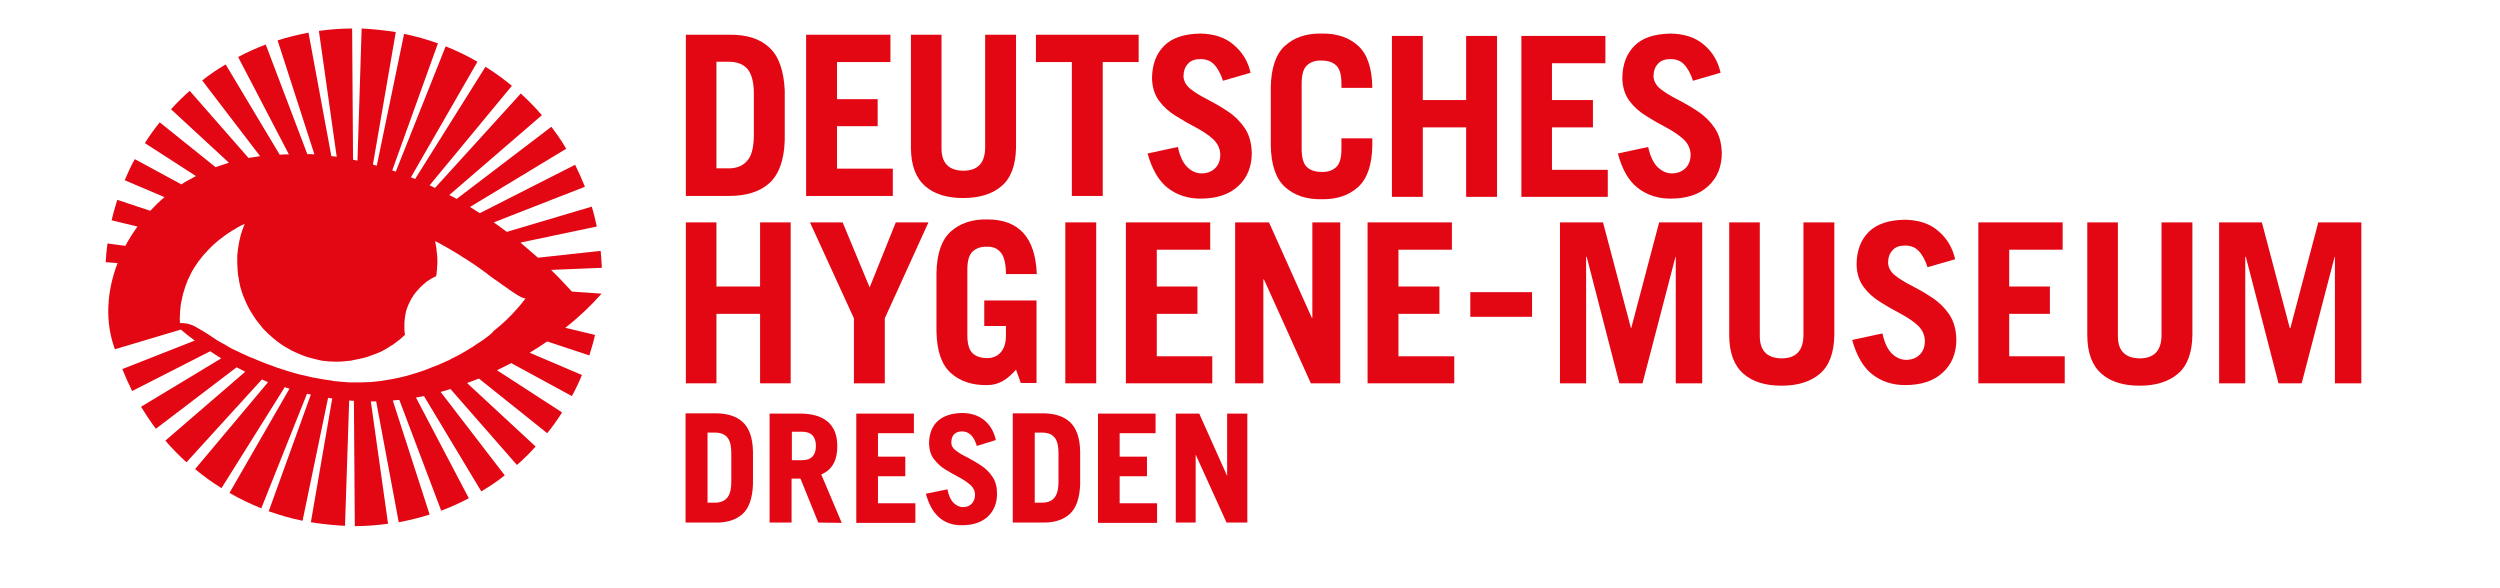 <?xml version="1.0" encoding="utf-8"?>
<!-- Generator: Adobe Illustrator 24.1.0, SVG Export Plug-In . SVG Version: 6.00 Build 0)  -->
<svg version="1.1" id="Ebene_1" xmlns="http://www.w3.org/2000/svg" xmlns:xlink="http://www.w3.org/1999/xlink" x="0px" y="0px"
	 viewBox="0 0 842 198" style="enable-background:new 0 0 842 198;" width="842" height="198" preserveAspectRatio="none" xml:space="preserve">
<style type="text/css">
	.st0{display:none;}
	.st1{fill-rule:evenodd;clip-rule:evenodd;fill:#E30613;}
	.st2{fill:#E30613;}
</style>
<g id="Guides" class="st0">
</g>
<g id="Foreground">
</g>
<g id="Background">
	<g>
		<polygon class="st1" points="241.3,129.1 231,129.1 231,74.9 241.3,74.9 241.3,96.5 256,96.5 256,74.9 266.3,74.9 266.3,129.1 
			256,129.1 256,105.7 241.3,105.7 		"/>
		<polygon class="st1" points="283.8,74.9 292.9,96.8 301.7,74.9 312.7,74.9 298,107.2 298,129.1 287.6,129.1 287.6,107.2 
			272.8,74.9 		"/>
		<path class="st1" d="M343.8,129l-1.6-4.5c-1.4,1.6-2.9,2.9-4.4,3.8c-1.6,0.9-3.3,1.4-5.3,1.4c-5.1,0.1-9.2-1.3-12.3-4.1
			c-3.1-2.8-4.7-7.5-4.8-14.1V92.1c0.1-6.6,1.7-11.3,4.8-14.1c3.1-2.8,7.2-4.2,12.3-4.1c10.7,0,16.2,6.1,16.7,18.4h-10.4
			c0-3.4-0.6-5.9-1.7-7.2c-1.1-1.4-2.7-2.1-4.6-2c-2.1-0.1-3.7,0.5-4.9,1.6c-1.2,1.1-1.8,3.1-1.8,6.1v22.1c0,2.9,0.6,5,1.8,6.1
			c1.2,1.1,2.8,1.6,4.9,1.6c2,0,3.5-0.7,4.6-2s1.7-3.1,1.7-5.5v-3.3h-7.3v-8.6h17.6V129H343.8z"/>
		<rect x="358.8" y="74.9" class="st1" width="10.4" height="54.2"/>
		<polygon class="st1" points="408.3,129.1 379.2,129.1 379.2,74.9 407.6,74.9 407.6,84.1 389.6,84.1 389.6,96.5 403.3,96.5 
			403.3,105.7 389.6,105.7 389.6,120 408.3,120 		"/>
		<polygon class="st1" points="425.5,129.1 416,129.1 416,74.9 427.4,74.9 441.8,107 442,107 442,74.9 451.4,74.9 451.4,129.1 
			441.5,129.1 425.7,94.1 425.5,94.1 		"/>
		<polygon class="st1" points="489.8,129.1 460.6,129.1 460.6,74.9 489,74.9 489,84.1 471,84.1 471,96.5 484.8,96.5 484.8,105.7 
			471,105.7 471,120 489.8,120 		"/>
		<rect x="495.2" y="98.4" class="st1" width="20.8" height="8.3"/>
		<polygon class="st1" points="534.2,129.1 525.4,129.1 525.4,74.9 539.9,74.9 549.3,110.5 549.4,110.5 558.8,74.9 573.3,74.9 
			573.3,129.1 564.4,129.1 564.4,86.5 564.3,86.5 553.2,129.1 545.4,129.1 534.4,86.5 534.2,86.5 		"/>
		<path class="st1" d="M582.3,74.9h10.4v37.9c-0.1,5.2,2.3,7.8,7.3,7.9c5,0,7.4-2.7,7.4-7.9V74.9h10.4v38c-0.1,5.9-1.7,10.3-4.9,13
			s-7.5,4-12.9,4s-9.7-1.3-12.8-4s-4.8-7-4.8-13v-38H582.3z"/>
		<path class="st1" d="M658.5,87.3l-9.3,2.7c-0.8-2.5-1.9-4.4-3.1-5.6c-1.2-1.2-2.7-1.7-4.5-1.7s-3.3,0.5-4.2,1.6
			c-1,1-1.5,2.5-1.5,4.3c0.1,1.6,0.9,3,2.4,4.2s3.5,2.4,5.7,3.5c2.3,1.2,4.6,2.5,6.8,4c2.3,1.5,4.2,3.4,5.7,5.6
			c1.5,2.2,2.3,5,2.4,8.4c0,4.7-1.6,8.5-4.6,11.2c-3,2.8-7.2,4.2-12.7,4.2c-4.2,0-7.9-1.2-11-3.6s-5.3-6.3-6.8-11.6l10.2-2.2
			c0.7,3.2,1.8,5.5,3.3,6.9c1.5,1.4,3.1,2,4.7,2c1.8,0,3.4-0.6,4.5-1.7c1.2-1.1,1.8-2.7,1.8-4.8c-0.1-2-0.9-3.7-2.4-5.1
			c-1.5-1.4-3.5-2.7-5.7-3.9c-2.3-1.2-4.6-2.5-6.8-3.9c-2.3-1.4-4.2-3.1-5.7-5.1s-2.3-4.5-2.4-7.5c0-4.7,1.4-8.4,4.1-11.1
			c2.7-2.7,6.8-4,12.2-4.1c4.6,0.1,8.3,1.3,11.1,3.7C655.7,80.2,657.6,83.4,658.5,87.3z"/>
		<polygon class="st1" points="695.4,129.1 666.3,129.1 666.3,74.9 694.7,74.9 694.7,84.1 676.7,84.1 676.7,96.5 690.4,96.5 
			690.4,105.7 676.7,105.7 676.7,120 695.4,120 		"/>
		<path class="st1" d="M702.9,74.9h10.4v37.9c-0.1,5.2,2.3,7.8,7.3,7.9c5,0,7.4-2.7,7.4-7.9V74.9h10.4v38c-0.1,5.9-1.7,10.3-4.9,13
			s-7.5,4-12.9,4s-9.7-1.3-12.8-4s-4.8-7-4.8-13v-38H702.9z"/>
		<polygon class="st1" points="756.2,129.1 747.4,129.1 747.4,74.9 761.8,74.9 771.2,110.5 771.4,110.5 780.8,74.9 795.3,74.9 
			795.3,129.1 786.4,129.1 786.4,86.5 786.3,86.5 775.2,129.1 767.4,129.1 756.4,86.5 756.2,86.5 		"/>
		<polygon class="st1" points="300.7,66 271.5,66 271.5,11.7 299.9,11.7 299.9,20.9 281.9,20.9 281.9,33.4 295.6,33.4 295.6,42.5 
			281.9,42.5 281.9,56.8 300.7,56.8 		"/>
		<path class="st1" d="M306.7,11.7h10.4v37.9c-0.1,5.2,2.3,7.8,7.3,7.9c5,0,7.4-2.7,7.4-7.9V11.7h10.4v38c-0.1,5.9-1.7,10.3-4.9,13
			c-3.2,2.7-7.5,4-12.9,4s-9.7-1.3-12.8-4c-3.1-2.7-4.8-7-4.8-13v-38H306.7z"/>
		<polygon class="st1" points="348.9,11.7 383.5,11.7 383.5,20.9 371.4,20.9 371.4,66 361,66 361,20.9 348.9,20.9 		"/>
		<path class="st1" d="M421.2,24.5l-9.3,2.7c-0.8-2.5-1.9-4.4-3.1-5.6c-1.2-1.2-2.7-1.7-4.5-1.7s-3.3,0.5-4.2,1.6
			c-1,1-1.5,2.5-1.5,4.3c0.1,1.6,0.9,3,2.4,4.2s3.5,2.4,5.7,3.5c2.3,1.2,4.6,2.5,6.8,4c2.3,1.5,4.2,3.4,5.7,5.6
			c1.5,2.2,2.3,5,2.4,8.4c0,4.7-1.6,8.5-4.6,11.2c-3,2.8-7.2,4.2-12.7,4.2c-4.2,0-7.9-1.2-11-3.6c-3.1-2.4-5.3-6.3-6.8-11.6
			l10.2-2.2c0.7,3.2,1.8,5.5,3.3,6.9s3.1,2,4.7,2c1.8,0,3.4-0.6,4.5-1.7c1.2-1.1,1.8-2.7,1.8-4.7c-0.1-2-0.9-3.7-2.4-5.1
			c-1.5-1.4-3.5-2.7-5.7-3.9c-2.3-1.2-4.6-2.5-6.8-3.9c-2.3-1.4-4.2-3.1-5.7-5.1s-2.3-4.5-2.4-7.5c0-4.7,1.4-8.4,4.1-11.1
			c2.7-2.7,6.8-4,12.2-4.1c4.6,0.1,8.3,1.3,11.1,3.7C418.4,17.5,420.3,20.6,421.2,24.5z"/>
		<path class="st1" d="M438.4,28.1v22.1c0,2.9,0.6,5,1.8,6.1c1.2,1.1,2.8,1.6,4.9,1.6c2.1,0.1,3.7-0.5,4.9-1.6
			c1.2-1.1,1.8-3.1,1.8-6.1v-3.6h10.4v2.3c-0.1,6.6-1.7,11.3-4.8,14.1c-3.1,2.8-7.2,4.2-12.3,4.1c-5.1,0.1-9.2-1.3-12.3-4.1
			c-3.1-2.8-4.7-7.5-4.8-14.1V29.5c0.1-6.6,1.7-11.3,4.8-14.1c3.1-2.8,7.2-4.2,12.3-4.1c5.1-0.1,9.2,1.3,12.3,4.1
			c3.1,2.8,4.7,7.5,4.8,14.1v0.1h-10.4v-1.5c0-2.9-0.6-5-1.8-6.1c-1.2-1.1-2.8-1.6-4.9-1.6c-2.1-0.1-3.7,0.5-4.9,1.6
			C439,23.1,438.4,25.1,438.4,28.1z"/>
		<polygon class="st1" points="479.2,66.3 468.8,66.3 468.8,12.1 479.2,12.1 479.2,33.7 493.8,33.7 493.8,12.1 504.2,12.1 
			504.2,66.3 493.8,66.3 493.8,42.9 479.2,42.9 		"/>
		<polygon class="st1" points="541.5,66.3 512.4,66.3 512.4,12.1 540.7,12.1 540.7,21.3 522.7,21.3 522.7,33.7 536.5,33.7 
			536.5,42.9 522.7,42.9 522.7,57.2 541.5,57.2 		"/>
		<path class="st1" d="M579.5,24.5l-9.3,2.7c-0.8-2.5-1.9-4.4-3.1-5.6c-1.2-1.2-2.7-1.7-4.5-1.7s-3.3,0.5-4.2,1.6
			c-1,1-1.5,2.5-1.5,4.3c0.1,1.6,0.9,3,2.4,4.2s3.5,2.4,5.7,3.5c2.3,1.2,4.6,2.5,6.8,4c2.3,1.5,4.2,3.4,5.7,5.6
			c1.5,2.2,2.3,5,2.4,8.4c0,4.7-1.6,8.5-4.6,11.2c-3,2.8-7.2,4.2-12.7,4.2c-4.2,0-7.9-1.2-11-3.6c-3.1-2.4-5.3-6.3-6.7-11.6
			l10.2-2.2c0.7,3.2,1.8,5.5,3.3,6.9s3.1,2,4.7,2c1.8,0,3.4-0.6,4.5-1.7c1.2-1.1,1.8-2.7,1.8-4.7c-0.1-2-0.9-3.7-2.4-5.1
			c-1.5-1.4-3.5-2.7-5.7-3.9c-2.3-1.2-4.6-2.5-6.8-3.9c-2.3-1.4-4.2-3.1-5.7-5.1s-2.3-4.5-2.4-7.5c0-4.7,1.4-8.4,4.1-11.1
			c2.7-2.7,6.8-4,12.2-4.1c4.6,0.1,8.3,1.3,11.1,3.7C576.8,17.5,578.6,20.6,579.5,24.5z"/>
		<path class="st1" d="M231,65.9V11.7h14.4c6-0.1,10.5,1.3,13.7,4.3c3.2,2.9,4.9,7.8,5.2,14.5v16.7c-0.2,6.8-2,11.6-5.2,14.5
			c-3.2,2.9-7.8,4.3-13.7,4.3H231 M241.3,20.8v35.9h3.6c2.9,0.1,5.1-0.7,6.6-2.4c1.6-1.6,2.3-4.4,2.4-8.4V31.6
			c0-3.8-0.7-6.6-2.1-8.3c-1.4-1.7-3.7-2.6-6.9-2.5L241.3,20.8L241.3,20.8z"/>
		<g>
			<path class="st2" d="M230.9,139.2h9.9c4,0,7.1,0.9,9.3,2.9s3.4,5.3,3.5,9.9v11.2c-0.2,4.6-1.3,7.9-3.5,9.9s-5.3,3-9.3,2.9h-9.9
				V139.2z M238.3,169.3h2.2c4.6,0.1,5.8-2.9,5.8-7v-9.6c0-4.2-1.1-7.1-5.8-7h-2.2V169.3z"/>
			<path class="st2" d="M275.6,176l-6-14.8h-3V176h-7.4v-36.7h10.3c7.4,0,12.6,3.1,12.5,11.1c0,4.2-1.4,7.7-5.4,9.4l6.9,16.3
				L275.6,176L275.6,176z M266.7,155h3.4c3.2,0,4.7-1.7,4.7-4.8c0-3.1-1.5-4.8-4.7-4.8h-3.4V155z"/>
			<path class="st2" d="M288.4,176v-36.7h19.4v6.6h-12.1v7.9h9.2v6.6h-9.2v9.1h12.6v6.6h-19.9V176z"/>
			<path class="st2" d="M329,150.2c-0.4-1.3-1-2.8-2.1-3.8c-0.8-0.7-1.7-1.1-2.9-1.1c-2.4,0-3.6,1.4-3.6,3.8c0,1,0.5,1.9,1.5,2.6
				c1,0.8,2.3,1.6,3.8,2.3c1.5,0.8,3.1,1.7,4.6,2.7c1.6,1,2.9,2.3,3.9,3.8c1.1,1.5,1.6,3.5,1.6,5.8c0,3.2-1.1,5.8-3.1,7.7
				c-2.1,1.9-5,2.9-8.7,2.9c-6.7,0.1-10.4-4.2-12.1-10.4l-0.1-0.2l7.3-1.5c0.3,1.6,0.9,3.5,2.2,4.7c1,0.9,2,1.3,3,1.3
				c2.5,0,4-1.6,4.1-4.1c0-1.3-0.5-2.4-1.5-3.3s-2.3-1.8-3.8-2.6c-1.5-0.8-3.1-1.7-4.6-2.6s-2.8-2.1-3.9-3.5s-1.6-3.1-1.7-5.2
				c0-7,4.4-10.3,11.1-10.4c3.1,0,5.7,0.9,7.6,2.5c2.1,1.8,3.2,4,3.8,6.6L329,150.2z"/>
			<path class="st2" d="M341.1,139.2h9.9c4,0,7.1,0.9,9.3,2.9c2.2,2,3.4,5.3,3.5,9.9v11.2c-0.2,4.6-1.3,7.9-3.5,9.9s-5.3,3-9.3,2.9
				h-9.9V139.2z M348.5,169.3h2.2c4.6,0.1,5.8-2.9,5.8-7v-9.6c0-4.2-1.1-7.1-5.8-7h-2.2V169.3z"/>
			<path class="st2" d="M369.8,176v-36.7h19.4v6.6h-12.1v7.9h9.2v6.6h-9.2v9.1h12.6v6.6h-19.9V176z"/>
			<path class="st2" d="M402.7,153.1V176H396v-36.7h7.9l9.4,21v-21h6.8V176h-7L402.7,153.1z"/>
		</g>
	</g>
</g>
<g id="Layer_4">
	<path class="st2" d="M202.6,98.9L202.6,98.9l-10-0.7c-1.3-1.4-3.6-4-7-7.3l17.1-0.7c-0.1-1.9-0.2-3.8-0.4-5.7l-21.1,2.3
		c-1.8-1.6-3.8-3.3-5.9-5.1l25.7-5.4c-0.5-2.3-1-4.5-1.7-6.7l-28.6,8.5c-1.4-1.1-2.9-2.1-4.4-3.2l30.7-12c-1-2.5-2.1-5-3.3-7.4
		l-32.1,16.3c-1.1-0.7-2.2-1.4-3.3-2.1l32.4-19.6c-1.5-2.6-3.2-5-5-7.4L153.8,67c-0.8-0.5-1.6-0.9-2.5-1.3l31.2-26.9
		c-2.2-2.6-4.6-5-7.1-7.3l-28.9,31.8c-0.6-0.3-1.2-0.6-1.8-0.9l27.7-33.5c-2.8-2.3-5.8-4.5-8.9-6.4l-23.7,37.8
		c-0.5-0.2-0.9-0.4-1.4-0.6l22.4-38.9c-3.4-2-7-3.7-10.7-5.2l-16.8,42.2c-0.4-0.1-0.8-0.3-1.2-0.4l15.4-42.8
		c-3.7-1.3-7.5-2.4-11.4-3.2l-9.2,44.4c-0.4-0.1-0.9-0.2-1.3-0.4l7.7-44.6c-3.8-0.6-7.6-1-11.5-1.2l-1.4,44.5
		c-0.5-0.1-1-0.2-1.5-0.3l-0.3-44.2c-3.8,0-7.5,0.3-11.2,0.8l6,42.4c-0.6-0.1-1.2-0.2-1.8-0.2L103.9,11c-3.6,0.7-7,1.5-10.4,2.6
		L105.9,52c-0.8-0.1-1.6-0.1-2.4-0.1L89.5,15c-3.2,1.2-6.3,2.6-9.3,4.2L97.3,52c-1,0-2,0-3.1,0.1L76,21.7c-2.7,1.6-5.4,3.4-7.9,5.4
		l19.5,25.5c-1.3,0.2-2.6,0.4-3.9,0.6L63.9,30.6c-2.2,1.9-4.3,4-6.3,6.2l19.5,18c-1.5,0.5-3,1-4.5,1.5L53.8,41.2
		c-1.8,2.2-3.5,4.6-5,7L66,59.3c-0.9,0.5-1.7,0.9-2.6,1.4c-0.8,0.4-1.5,0.9-2.3,1.4l-15.7-8.5c-1.3,2.3-2.4,4.7-3.4,7.1l13.4,5.7
		c-1.7,1.4-3.3,3-4.8,4.6l-11.1-3.7c-0.7,2.3-1.4,4.6-1.9,6.9l8.7,2.1c-1.5,2.1-2.9,4.3-4.1,6.5l-6-0.8c-0.3,2.1-0.5,4.2-0.6,6.3
		l4,0.3c-3.7,9.6-4.3,19.9-0.9,29h0.1l0,0l22.1-6.6c1.5,1.3,3.1,2.5,4.7,3.7l-24.4,9.6c1,2.5,2.1,5,3.3,7.4l26.3-13.4
		c1.2,0.8,2.4,1.6,3.7,2.4l-27,16.3c1.6,2.6,3.2,5,5,7.4l27.2-20.7c0.9,0.5,1.9,1,2.9,1.5l-26.9,23.2c2.2,2.6,4.6,5,7.1,7.3
		l25.4-27.9c0.7,0.3,1.4,0.6,2.1,0.9L65.7,158c2.8,2.3,5.8,4.5,8.9,6.4l21.3-34c0.5,0.2,1.1,0.3,1.6,0.5L77.3,166
		c3.4,2,7,3.7,10.7,5.2l15.4-38.6c0.4,0.1,0.9,0.2,1.3,0.3l-14.2,39.3c3.7,1.3,7.5,2.4,11.4,3.2l8.6-41.4c0.5,0.1,0.9,0.1,1.4,0.2
		l-7.2,41.7c3.8,0.6,7.6,1,11.5,1.2l1.4-42.2c0.5,0,1.1,0.1,1.6,0.1l0.3,42.2c3.8,0,7.5-0.3,11.2-0.8l-5.8-41.2c0.6,0,1.2,0,1.8,0
		l7.6,40.7c3.6-0.7,7-1.5,10.4-2.6l-12.4-38.4c0.7-0.1,1.5-0.2,2.2-0.2l14.1,37.3c3.2-1.2,6.3-2.6,9.3-4.2l-17.8-33.9
		c0.9-0.2,1.8-0.3,2.7-0.5l19.3,32.1c2.7-1.6,5.4-3.4,7.9-5.4L148.4,132c1.1-0.3,2.2-0.6,3.3-1l22.4,25.6c2.2-1.9,4.3-4,6.3-6.2
		L157.3,129c1.3-0.5,2.7-1,4-1.5l23,18.4c1.8-2.2,3.5-4.6,5-7l-21.9-14.2c1.6-0.8,3.2-1.6,4.8-2.4l20.4,11.1
		c1.3-2.3,2.4-4.7,3.4-7.1l-17.6-7.5c2-1.2,4-2.5,5.9-3.8l14.2,4.7c0.7-2.3,1.4-4.6,1.9-6.9l-10-2.4
		C195,106.8,199.1,102.9,202.6,98.9z M119,93.5L119,93.5L119,93.5z M164.7,113c-1.4,1.1-2.8,2.1-4.3,3l0,0c-0.5,0.4-1.1,0.7-1.6,1.1
		c0,0,0,0-0.1,0c-0.5,0.3-1.1,0.7-1.6,1l0,0c-1.5,0.9-2.9,1.7-4.4,2.4l0,0c-0.4,0.2-0.9,0.4-1.3,0.7c-0.1,0-0.1,0.1-0.2,0.1
		c-0.5,0.2-0.9,0.4-1.4,0.6l0,0c-1.4,0.7-2.8,1.3-4.3,1.8l0,0c-0.3,0.1-0.7,0.3-1,0.4c-0.2,0.1-0.3,0.1-0.5,0.2
		c-0.3,0.1-0.7,0.3-1,0.4l0,0c-1.5,0.5-2.9,1-4.4,1.4l0,0c-0.7,0.2-1.4,0.4-2.1,0.6l0,0c-1.5,0.4-3,0.7-4.5,1l0,0
		c-0.6,0.1-1.2,0.2-1.8,0.3l0,0c-1.6,0.3-3.1,0.5-4.6,0.6c-0.3,0-0.7,0.1-1,0.1c-0.2,0-0.4,0-0.6,0c-1.6,0.1-3.1,0.1-4.8,0.1l0,0
		c-0.3,0-0.7,0-1,0c-0.1,0-0.2,0-0.3,0c-1.6-0.1-3.2-0.2-4.9-0.4l0,0c-0.4,0-0.8-0.1-1.2-0.2l0,0c-1.7-0.2-3.3-0.5-5-0.8l0,0
		c-0.4-0.1-0.8-0.2-1.2-0.2l0,0c-1.7-0.4-3.5-0.8-5.2-1.2l0,0c-0.5-0.1-0.9-0.3-1.4-0.4l0,0c-1.7-0.5-3.4-1-5.1-1.6l0,0
		c-0.7-0.2-1.3-0.4-2-0.7l0,0c-1.8-0.6-3.5-1.3-5.2-2l0,0c-0.9-0.4-1.8-0.8-2.7-1.1l0,0c-1.8-0.8-3.5-1.6-5.1-2.4h-0.1
		c-0.5-0.3-1-0.5-1.5-0.8c-0.2-0.1-0.3-0.2-0.5-0.3c-0.2-0.1-0.4-0.2-0.5-0.3c-0.3-0.2-0.7-0.4-1-0.6c0,0,0,0-0.1,0l0,0
		c-1.3-0.7-2.5-1.4-3.6-2.2c-0.5-0.3-1-0.7-1.5-1c-0.3-0.2-0.6-0.4-0.8-0.5l0,0c-0.3-0.2-0.5-0.3-0.8-0.5l0,0
		c-0.2-0.2-0.5-0.3-0.7-0.4l0,0c-0.7-0.4-1.3-0.8-1.9-1.1l0,0c-0.2-0.1-0.4-0.2-0.5-0.3l0,0c-0.2-0.1-0.4-0.2-0.5-0.2l0,0l0,0
		c-1.4-0.6-2.6-0.8-4.3-0.8l0,0c-0.1-1-0.1-2,0-3l0,0c0-0.8,0.1-1.6,0.2-2.4c0-0.1,0-0.1,0-0.2c0.1-0.7,0.2-1.5,0.4-2.2
		c0-0.1,0.1-0.3,0.1-0.4c0-0.2,0.1-0.4,0.1-0.6c0.1-0.3,0.1-0.5,0.2-0.8c0,0,0,0,0-0.1l0,0c0.3-1,0.6-1.9,0.9-2.9l0,0
		c0.2-0.5,0.4-1,0.6-1.5c0,0,0,0,0-0.1c0.5-1,1-2.1,1.5-3.1l0,0c0.3-0.5,0.6-1,0.9-1.5l0,0c0.8-1.3,1.7-2.5,2.7-3.7l0,0
		c0.3-0.4,0.6-0.7,0.9-1l0,0c0.3-0.3,0.6-0.7,0.9-1l0,0c0.6-0.7,1.3-1.3,2-2l0,0c1.2-1.1,2.5-2.1,3.9-3.1l0,0
		c0.2-0.2,0.5-0.3,0.7-0.5c0.1-0.1,0.2-0.1,0.3-0.2c0.2-0.2,0.5-0.3,0.7-0.4c0.1-0.1,0.3-0.2,0.4-0.3c0.2-0.1,0.4-0.3,0.7-0.4
		c0.2-0.1,0.3-0.2,0.5-0.3s0.4-0.2,0.6-0.4l0,0c0.8-0.5,1.7-0.9,2.6-1.3c-0.3,0.7-0.5,1.4-0.8,2.1l0,0l0,0c-0.4,1.1-0.7,2.2-0.9,3.3
		l0,0l0,0c-0.3,1.1-0.4,2.3-0.6,3.4l0,0l0,0c0,0.3-0.1,0.6-0.1,0.9l0,0c0,0.3-0.1,0.6-0.1,0.9l0,0c0,0.3,0,0.6,0,0.9l0,0
		c0,0.3,0,0.6,0,0.9l0,0l0,0c0,0.9,0,1.7,0.1,2.6c0,0.1,0,0.2,0,0.4l0,0l0,0c0.1,0.7,0.1,1.3,0.2,2c0,0.1,0,0.3,0.1,0.4
		c0.1,0.6,0.2,1.3,0.3,1.9l0,0l0,0c0.1,0.6,0.3,1.2,0.4,1.8l0,0l0,0c0.1,0.2,0.1,0.4,0.2,0.6c0.1,0.2,0.1,0.4,0.2,0.7
		c0.3,0.9,0.6,1.8,1,2.6l0,0l0,0c0.4,1,0.8,1.9,1.3,2.8l0,0l0,0c0.2,0.5,0.5,0.9,0.8,1.4l0,0c0.3,0.4,0.5,0.9,0.8,1.3l0,0l0,0
		c0.6,1,1.3,1.9,2.1,2.9l0,0l0,0c0.3,0.3,0.5,0.6,0.8,1c0.2,0.2,0.4,0.5,0.6,0.7c0.1,0.1,0.2,0.2,0.3,0.3c0.9,0.9,1.8,1.8,2.8,2.6
		l0,0l0,0c0.5,0.4,1.1,0.9,1.6,1.3l0,0l0,0c1.1,0.8,2.2,1.6,3.4,2.2c0.5,0.3,0.9,0.5,1.4,0.8l0,0l0,0c1.3,0.6,2.6,1.2,3.9,1.7
		c0.4,0.1,0.8,0.3,1.1,0.4c1.4,0.4,2.9,0.8,4.3,1.1l0,0c0.1,0,0.3,0,0.4,0.1c0.2,0,0.4,0.1,0.6,0.1c1.4,0.2,2.8,0.3,4.2,0.3l0,0
		c0.2,0,0.4,0,0.6,0c0.1,0,0.3,0,0.4,0c0.6,0,1.2,0,1.9-0.1c0.7-0.1,1.4-0.1,2.1-0.2c0.4,0,0.7-0.1,1.1-0.2c1.2-0.2,2.5-0.5,3.7-0.8
		c0.4-0.1,0.8-0.2,1.1-0.3l0,0l0,0c1.1-0.4,2.2-0.8,3.3-1.2c0.4-0.2,0.7-0.3,1.1-0.5h0.1l0,0c1-0.5,1.9-1,2.8-1.6l0,0l0,0
		c0.4-0.3,0.8-0.5,1.3-0.8c0.8-0.6,1.6-1.2,2.4-1.8l0,0l0,0c0.4-0.4,0.8-0.7,1.2-1.1l0,0l0,0c0.2-0.1,0.3-0.3,0.5-0.4
		c-0.1-0.6-0.2-1.3-0.2-1.9c0-0.4,0-0.9,0-1.3l0,0c0-0.7,0-1.4,0.1-2l0,0c0.1-0.8,0.2-1.7,0.4-2.5l0,0c0.1-0.5,0.3-1.1,0.5-1.6l0,0
		c0.2-0.6,0.5-1.2,0.8-1.8l0,0c0.3-0.5,0.5-1.1,0.9-1.6l0,0c0.3-0.6,0.7-1.1,1.1-1.6l0,0c0.2-0.3,0.5-0.6,0.8-0.9l0,0
		c0.3-0.3,0.5-0.6,0.8-0.9l0,0c0.6-0.6,1.2-1.1,1.8-1.6l0,0c0.2-0.2,0.5-0.4,0.8-0.6c0,0,0,0,0.1,0c0.5-0.4,1-0.7,1.6-1
		c0.1,0,0.1-0.1,0.2-0.1c0.3-0.1,0.5-0.3,0.8-0.4c0-0.2,0-0.4,0.1-0.6l0,0c0.1-0.6,0.1-1.3,0.2-2l0,0l0,0c0-0.4,0-0.9,0.1-1.4
		c0-0.1,0-0.2,0-0.3c0-0.4,0-0.8,0-1.2l0,0l0,0c0-0.5,0-1.1-0.1-1.6c0-0.3,0-0.6-0.1-0.8l0,0l0,0c0-0.4-0.1-0.8-0.1-1.2v-0.1
		c-0.1-0.4-0.1-0.8-0.2-1.2c0,0,0,0,0-0.1l0,0c-0.1-0.4-0.2-0.9-0.2-1.3c0.5,0.3,1,0.5,1.5,0.8l0,0c1.1,0.6,2.2,1.2,3.2,1.8l0,0
		c1.2,0.7,2.4,1.4,3.5,2.1l0,0c0.4,0.3,0.8,0.5,1.2,0.8l0,0c0.4,0.2,0.8,0.5,1.2,0.7c0,0,0.1,0,0.1,0.1c0.4,0.2,0.7,0.5,1.1,0.7
		c0,0,0.1,0,0.1,0.1c0.4,0.2,0.7,0.5,1.1,0.7l0,0c1.3,0.9,2.6,1.8,3.8,2.7l0,0c0.3,0.2,0.6,0.4,0.9,0.7l0,0c1.2,0.9,2.4,1.8,3.5,2.5
		c0.8,0.6,1.6,1.2,2.4,1.7c3.3,2.4,5.6,3.9,6.8,3.9c-0.2,0.3-0.5,0.6-0.7,0.9l0,0c-1.2,1.6-2.6,3.1-4,4.6l0,0
		c-1.2,1.3-2.5,2.5-3.9,3.7l0,0c-0.6,0.5-1.2,1-1.8,1.5c-0.1,0-0.1,0.1-0.2,0.1C165.9,112,165.3,112.5,164.7,113L164.7,113z"/>
</g>
</svg>
